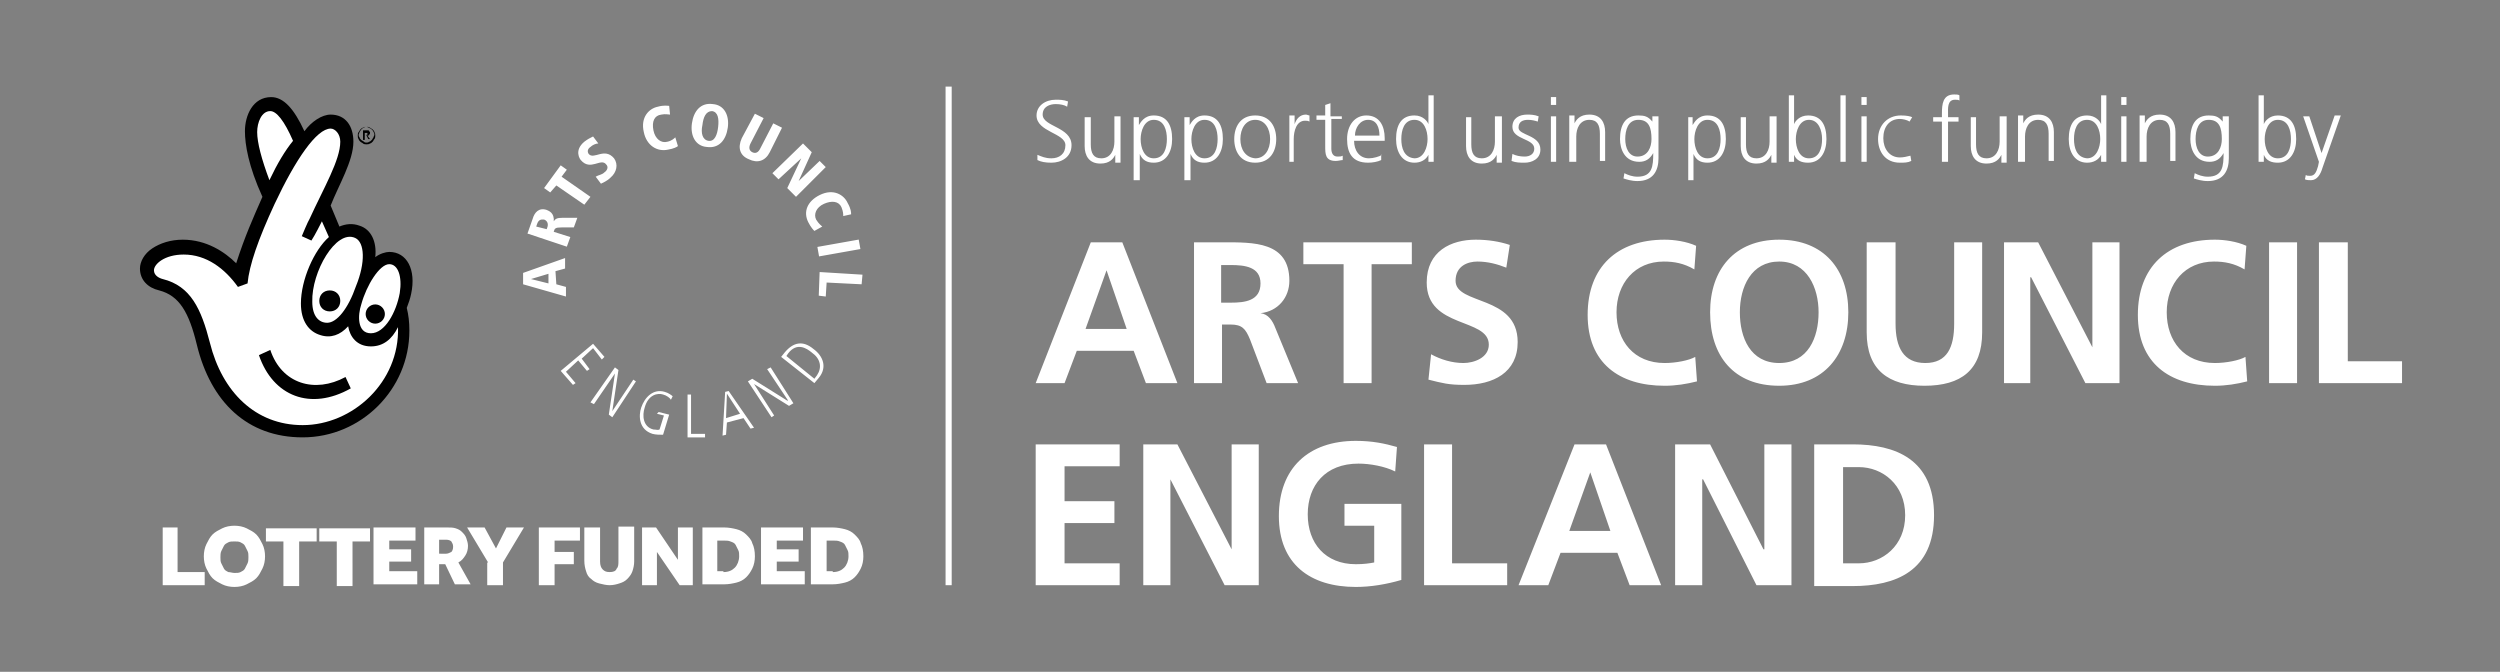 <svg xmlns="http://www.w3.org/2000/svg" viewBox="0 0 285.8 76.8"><rect x="0" y="0" width="285.8" height="76.8" fill="#808080" stroke="none"/><g fill="#fff"><path d="M64.6 30.7v-1.2l-4.8 1.7v1.3l4.9 1.4v-1.1l-1.1-.3-.1-1.5zm-1.9.6v1.1l-2-.5zm2.1-3.1l.4-1.1-1.9-.6c.1-.4.2-.5.9-.5h1.4l.4-1.1h-1.7c-.6 0-.8.1-1 .4.1-1-.6-1.2-.8-1.3-.9-.3-1.4.3-1.6 1l-.6 1.7zm-3.5-2.3l.1-.3c.2-.6.6-.5.8-.5.3.1.5.4.4.8l-.1.3zm5.5-2.5l.7-.9-3.3-2.3.6-.8-.7-.5-1.9 2.6.7.5.7-.8zm1-7.8c-.4.2-.6.3-1 .6-1.2 1-.5 2-.4 2.1 1.1 1.3 2.3-.3 2.9.5.3.3.1.7-.2.9-.3.3-.7.3-1 .5l.6.8c.2-.1.7-.3 1.1-.7.7-.6.9-1.5.4-2.2-1.1-1.3-2.3.2-2.9-.5-.2-.3-.1-.6.2-.8.2-.2.6-.4.9-.4zm8.7-3.5c-.2 0-.6-.1-1.3.1-1 .2-2 1.2-1.6 2.9.3 1.5 1.5 2.3 2.8 2 .6-.1 1-.3 1.1-.4l-.3-1c-.1.1-.4.4-.9.5-.7.2-1.4-.3-1.6-1.3s.1-1.7.9-1.8c.5-.1.8 0 1 0zm2.6 2c-.2 1.4.4 2.6 1.7 2.7 1.4.2 2.2-.8 2.4-2.2s-.4-2.6-1.7-2.7c-1.4-.2-2.2.8-2.4 2.2m1.2.2c.1-.9.4-1.6 1.1-1.6.7.1.8.9.7 1.8s-.4 1.7-1.1 1.6-.9-.9-.7-1.8m4.5 1.5c-.5 1.1-.2 2 .8 2.4 1 .5 1.9.2 2.4-.8l1.4-2.8-1-.5-1.5 2.9c-.2.4-.5.6-.9.4s-.4-.6-.2-1l1.5-2.9-1-.5zm3.5 4l.7.7 2.6-2.4-1.6 3.4 1 1 3.4-3.4-.7-.7-2.4 2.3 1.5-3.3-1-1zm9 4.7c0-.2 0-.6-.4-1.3-.4-.9-1.6-1.7-3.2-.9-1.4.7-1.9 1.9-1.3 3.1.3.6.6.9.7 1l.9-.5c-.1-.1-.4-.3-.7-.8-.3-.6 0-1.4.9-1.8s1.7-.3 2 .4c.2.5.2.8.2 1zm-3.857 3.729l4.726-.84.193 1.083-4.726.84zM93.7 31.1l-.1 2.7.8.1.1-1.6 4 .2.1-1.1zM64.1 42.4l1.4 1.6.3-.2-1.1-1.3 1.4-1.3 1 1.2.3-.2-.9-1.2 1.3-1.2 1 1.3.3-.3-1.3-1.5zm3.4 3.6l.4.2 2.4-3.5-.7 4.7.4.3 2.7-4.1-.3-.2L70 47l.7-4.7-.4-.3zm7.6 1.3l.8.2-.5 1.6c-.2.1-.4 0-.7 0-1.2-.3-1.3-1.6-1-2.5.4-1.5 1.5-1.7 2.1-1.5.4.1.8.4.9.6l.2-.4c-.1-.1-.5-.4-.9-.5-1.3-.4-2.3.6-2.7 1.8-.3.9-.3 2.5 1.3 3 .4.1.8.1 1.2.1l.7-2.3-1.2-.3zm3.5 2.7h2v-.4H79v-4.5h-.4zm4-.2l.4-.1.1-1.4 1.9-.5.8 1.2.4-.1-2.9-4.2-.4.1zm.5-4.8l1.5 2.3-1.6.5zm5.1 2.7l.3-.2-2.3-3.6 4 2.5.5-.3-2.6-4.1-.4.2 2.4 3.6H90l-4-2.5-.5.3zm4.9-3.9l.5-.6c1-1.2.5-2.5-.6-3.3-1.2-1-2.3-.8-3.3.4l-.4.5zm-3.2-3.1l.2-.3c1-1.3 2.1-.6 2.7-.1 1 .7 1.2 1.7.6 2.6l-.3.4zm36.6-9.8l-2.4 6.7h4.7zm-1.8-3.2h3.6l6.3 16.1H131l-1.4-3.7h-6.5l-1.4 3.7h-3.3zm14.9 6.9h1.1c1.6 0 3.4-.2 3.4-2.2 0-1.9-1.8-2.1-3.4-2.1h-1.1zm-3.3-6.9h3.5c3.5 0 7.6-.1 7.6 4.4 0 1.9-1.3 3.5-3.3 3.7.9.1 1.4.9 1.7 1.7l2.6 6.3h-3.6l-1.9-5c-.5-1.2-.9-1.7-2.2-1.7h-1v6.7h-3.2V27.7zm17.3 2.5H149v-2.5h12.4v2.5h-4.6v13.6h-3.2zm18.6.4c-1-.4-2.1-.7-3.3-.7-1.1 0-2.5.5-2.5 2.2 0 2.8 7.1 1.6 7.1 7 0 3.5-2.8 4.9-6.1 4.9-1.8 0-2.5-.2-4.1-.6l.3-2.9c1.1.6 2.4 1 3.7 1 1.2 0 2.9-.6 2.9-2.1 0-3.1-7.1-1.8-7.1-7.1 0-3.6 2.8-4.9 5.6-4.9 1.4 0 2.7.2 3.9.6zm21.8 13c-1.2.3-2.4.5-3.7.5-5.2 0-8.8-2.6-8.8-8.1s3.4-8.6 8.8-8.6c1.1 0 2.5.2 3.6.7l-.2 2.7c-1.2-.7-2.3-.9-3.5-.9-3.3 0-5.4 2.5-5.4 5.8s2 5.8 5.5 5.8c1.3 0 2.8-.3 3.5-.7zm9.4-2.1c3.3 0 4.5-2.9 4.5-5.8 0-2.8-1.3-5.8-4.5-5.8s-4.5 2.9-4.5 5.8 1.2 5.8 4.5 5.8m0-14.1c5.1 0 7.9 3.4 7.9 8.3s-2.8 8.4-7.9 8.4c-5.2 0-7.9-3.4-7.9-8.4 0-4.9 2.8-8.3 7.9-8.3m10.1.3h3.2V37c0 2.7.9 4.5 3.4 4.5s3.3-1.8 3.3-4.5v-9.3h3.2V38c0 4.3-2.4 6.1-6.6 6.1-4.1 0-6.6-1.8-6.6-6.1V27.7zm15.6 0h3.9l6.2 12v-12h3.1v16.1h-3.9l-6.2-12.1h-.1v12.1h-3zm27.8 15.9c-1.2.3-2.4.5-3.7.5-5.2 0-8.8-2.6-8.8-8.1s3.4-8.6 8.8-8.6c1.1 0 2.5.2 3.6.7l-.2 2.7c-1.2-.7-2.3-.9-3.5-.9-3.3 0-5.4 2.5-5.4 5.8s2 5.8 5.5 5.8c1.3 0 2.8-.3 3.5-.7zm2.5-15.9h3.2v16.1h-3.2zm5.7 0h3.3v13.6h6.2v2.5h-9.5zM118.4 50.8h9.6v2.5h-6.3v4h5.7v2.5h-5.7v4.6h6.3v2.5h-9.6zm12.3 0h3.9l6.2 12v-12h3.1v16.1H140l-6.2-12.1v12.1h-3.1zm28.8 3.1c-1.2-.6-2.9-.9-4.2-.9-3.8 0-5.8 2.5-5.8 5.8s2 5.7 5.5 5.7c.9 0 1.6-.1 2.1-.2v-4.2h-3.4v-2.5h6.5v8.7c-1.7.5-3.5.8-5.2.8-5.2 0-8.8-2.6-8.8-8.1s3.4-8.6 8.8-8.6c1.9 0 3.3.3 4.7.7zm3.3-3.1h3.2v13.6h6.3v2.5h-9.5zm19 3.2l-2.4 6.7h4.7zm-1.8-3.2h3.6l6.3 16.1h-3.6l-1.4-3.7h-6.5l-1.4 3.7h-3.4zm11.5 0h4l6.1 12h.1v-12h3.1v16.1h-4l-6.1-12.1h-.1v12.1h-3.1zm19.2 13.6h1.8c2.7 0 5.3-2 5.3-5.5s-2.6-5.5-5.3-5.5h-1.8zm-3.3-13.6h4.4c4.9 0 9.3 1.7 9.3 8.1s-4.4 8.1-9.3 8.1h-4.4zM264 13.3h-.7l1.8 5.2-.1.5c-.2.7-.4 1.1-.9 1.1-.2 0-.4 0-.5-.1l-.1.5c.2.1.5.1.7.1.7 0 1.1-.7 1.3-1.4l2.1-6h-.7l-1.5 4.3zm-2.1 2.6c0 1-.3 2.2-1.5 2.2-1.1 0-1.5-1.2-1.5-2.2 0-.9.4-2.2 1.5-2.2 1.2 0 1.5 1.2 1.5 2.2m-3.7 2.6h.6v-.8c.3.7.9.9 1.6.9 1.4 0 2.1-1.2 2.1-2.7 0-1.6-.6-2.7-2.1-2.7-1 0-1.5.7-1.6 1v-3.3h-.6zm-3.5-5.2h-.6v.6c-.5-.6-.9-.7-1.6-.7-1.5 0-2.1 1.1-2.1 2.7 0 1.1.5 2.6 2.2 2.6.7 0 1.2-.3 1.6-1 0 1.5-.1 2.7-1.8 2.7-.6 0-1.1-.2-1.5-.4l-.1.6c.3.1.9.3 1.6.3 1.8 0 2.4-1.2 2.4-2.6v-4.8zm-3.7 2.6c0-1 .3-2.2 1.5-2.2s1.5.9 1.5 2.2c0 .9-.4 2-1.6 2-1 0-1.4-1-1.4-2m-6.2 2.6h.6v-2.9c0-.9.4-1.9 1.5-1.9.9 0 1.2.6 1.2 1.6v3.1h.6v-3.3c0-1.1-.5-2-1.8-2-1.1 0-1.5.6-1.7 1v-.9h-.6v5.3zm-1.7-7.4h-.6v.9h.6zm-.6 7.4h.6v-5.2h-.6zm-5.4-2.6c0-1 .3-2.2 1.5-2.2 1.1 0 1.5 1.2 1.5 2.2 0 .9-.4 2.2-1.5 2.2-1.2-.1-1.5-1.2-1.5-2.2m3.7-5h-.6v3.3c-.1-.3-.6-1-1.6-1-1.5 0-2.1 1.1-2.1 2.7 0 1.5.7 2.7 2.1 2.7.7 0 1.3-.3 1.6-.9v.8h.6zm-9.9 7.6h.6v-2.9c0-.9.4-1.9 1.5-1.9.9 0 1.2.6 1.2 1.6v3.1h.6v-3.3c0-1.1-.5-2-1.8-2-1.1 0-1.5.6-1.7 1v-.9h-.6v5.3zm-1.7-5.2h-.6v2.9c0 .9-.4 1.9-1.5 1.9-.9 0-1.2-.6-1.2-1.6v-3.1h-.6v3.3c0 1.1.5 2 1.8 2 1.1 0 1.5-.6 1.7-1v.9h.6v-5.3zm-7.1 5.2h.6v-4.6h1.2v-.5h-1.2V13c0-.6-.1-1.6.8-1.6.2 0 .4 0 .5.1v-.6c-.1-.1-.4-.1-.6-.1-1.3 0-1.4 1.1-1.4 2.2v.4h-1v.5h1v4.6zm-3.5-5.1c-.2-.1-.6-.2-1.3-.2-1.5 0-2.6 1.1-2.6 2.7 0 1.4.8 2.7 2.5 2.7.5 0 .9 0 1.3-.2l-.1-.6c-.4.1-.8.2-1.2.2-1.2 0-1.9-1-1.9-2.2 0-1.3.7-2.2 1.9-2.2.3 0 .8.1 1.1.3zm-5.2-2.3h-.6v.9h.6zm-.6 7.4h.6v-5.2h-.6zm-2.4 0h.6v-7.6h-.6zm-2.1-2.6c0 1-.3 2.2-1.5 2.2-1.1 0-1.5-1.2-1.5-2.2 0-.9.4-2.2 1.5-2.2s1.5 1.2 1.5 2.2m-3.8 2.6h.6v-.8c.3.7.9.9 1.6.9 1.4 0 2.1-1.2 2.1-2.7 0-1.6-.6-2.7-2.1-2.7-1 0-1.5.7-1.6 1v-3.3h-.6zm-1.6-5.2h-.6v2.9c0 .9-.4 1.9-1.5 1.9-.9 0-1.2-.6-1.2-1.6v-3.1h-.6v3.3c0 1.1.5 2 1.8 2 1.1 0 1.5-.6 1.7-1v.9h.6v-5.3zm-6.2 2.6c0 1-.3 2.2-1.5 2.2-1.1 0-1.5-1.2-1.5-2.2 0-.9.4-2.2 1.5-2.2 1.2 0 1.5 1.2 1.5 2.2m-3.7 4.7h.6v-3c.3.7.8 1 1.6 1 1.4 0 2.1-1.2 2.1-2.7 0-1.6-.6-2.7-2.1-2.7-1.1 0-1.5.8-1.7 1.1v-.9h-.5zm-3.5-7.3h-.6v.6c-.5-.6-.9-.7-1.6-.7-1.5 0-2.1 1.1-2.1 2.7 0 1.1.5 2.6 2.2 2.6.7 0 1.2-.3 1.6-1 0 1.5-.1 2.7-1.8 2.7-.6 0-1.1-.2-1.5-.4l-.1.6c.3.1.9.3 1.6.3 1.8 0 2.4-1.2 2.4-2.6v-4.8zm-3.7 2.6c0-1 .3-2.2 1.5-2.2s1.5.9 1.5 2.2c0 .9-.4 2-1.6 2-1 0-1.4-1-1.4-2m-6.2 2.6h.6v-2.9c0-.9.4-1.9 1.5-1.9.9 0 1.2.6 1.2 1.6v3.1h.6v-3.3c0-1.1-.5-2-1.8-2-1.1 0-1.5.6-1.7 1v-.9h-.6v5.3zm-1.7-7.4h-.6v.9h.6zm-.6 7.4h.6v-5.2h-.6zm-4.5-.1c.5.2 1 .2 1.5.2.8 0 1.8-.4 1.8-1.5 0-1.7-2.5-1.6-2.5-2.5 0-.7.5-.9 1.1-.9.4 0 .8.1 1.1.2l.1-.6c-.5-.2-1-.2-1.3-.2-.9 0-1.7.4-1.7 1.4 0 1.5 2.5 1.3 2.5 2.5 0 .6-.5.9-1.1.9-.5 0-1-.1-1.4-.3zm-1.3-5.1h-.6v2.9c0 .9-.4 1.9-1.5 1.9-.9 0-1.2-.6-1.2-1.6v-3.1h-.6v3.3c0 1.1.5 2 1.8 2 1.1 0 1.5-.6 1.7-1v.9h.6v-5.3zm-11.3 2.6c0-1 .3-2.2 1.5-2.2 1.1 0 1.5 1.2 1.5 2.2 0 .9-.4 2.2-1.5 2.2-1.2-.1-1.5-1.2-1.5-2.2m3.7-5h-.6v3.3c-.1-.3-.6-1-1.6-1-1.5 0-2.1 1.1-2.1 2.7 0 1.5.7 2.7 2.1 2.7.7 0 1.3-.3 1.6-.9v.8h.6zm-9 4.6c0-.9.6-1.8 1.5-1.8 1 0 1.3.9 1.3 1.8zm3.1 2.2c-.3.2-1 .4-1.5.4-1.1 0-1.7-.9-1.7-2h3.5v-.3c0-1.4-.6-2.6-2.1-2.6-1.3 0-2.2 1.1-2.2 2.7s.6 2.7 2.4 2.7c.5 0 1.1-.1 1.5-.3v-.6zm-4.7-4.4h-1.2v-1.5l-.6.2v1.2h-1v.5h1v3c0 .9 0 1.7 1.2 1.7.3 0 .6-.1.8-.1v-.5c-.2.1-.3.1-.6.1-.5 0-.7-.4-.7-.9v-3.4h1.2v-.3zm-6 5.2h.6v-2.6c0-.9.3-2.1 1.3-2.1.2 0 .3 0 .5.1v-.7c-.1 0-.3-.1-.4-.1-.7 0-1.1.5-1.3 1.1v-1h-.6v5.3zm-5.5-2.6c0-1.2.6-2.2 1.7-2.2s1.7 1 1.7 2.2-.6 2.2-1.7 2.2c-1.1-.1-1.7-1-1.7-2.2m-.7 0c0 1.4.7 2.7 2.4 2.7s2.4-1.3 2.4-2.7-.7-2.7-2.4-2.7-2.4 1.3-2.4 2.7m-1.9 0c0 1-.3 2.2-1.5 2.2-1.1 0-1.5-1.2-1.5-2.2 0-.9.4-2.2 1.5-2.2 1.2 0 1.5 1.2 1.5 2.2m-3.7 4.7h.6v-3c.3.7.8 1 1.6 1 1.4 0 2.1-1.2 2.1-2.7 0-1.6-.6-2.7-2.1-2.7-1.1 0-1.5.8-1.7 1.1v-.9h-.6v7.2zm-2.1-4.7c0 1-.3 2.2-1.5 2.2-1.1 0-1.5-1.2-1.5-2.2 0-.9.4-2.2 1.5-2.2 1.2 0 1.5 1.2 1.5 2.2m-3.7 4.7h.6v-3c.3.7.8 1 1.6 1 1.4 0 2.1-1.2 2.1-2.7 0-1.6-.6-2.7-2.1-2.7-1.1 0-1.5.8-1.7 1.1v-.9h-.6v7.2zm-1.7-7.3h-.6v2.9c0 .9-.4 1.9-1.5 1.9-.9 0-1.2-.6-1.2-1.6v-3.1h-.7v3.3c0 1.1.5 2 1.8 2 1.1 0 1.5-.6 1.7-1v.9h.6v-5.3zm-9.4 5c.4.2.9.3 1.6.3 1.1 0 2.3-.6 2.3-2 0-2.1-3.3-2.1-3.3-3.5 0-.9.8-1.2 1.5-1.2.5 0 1 .1 1.3.3l.1-.6c-.5-.2-1-.2-1.4-.2-1.2 0-2.2.7-2.2 1.8 0 1.9 3.3 2 3.3 3.4 0 1-.7 1.5-1.6 1.5-.7 0-1.1-.2-1.6-.4zm-10.5-8.4h.7v57h-.7zM18.5 60.3h1.8v5.1h3.1v1.5h-4.8v-6.6zm8.3 6.8c-.5 0-1-.1-1.4-.3s-.8-.4-1.1-.7-.5-.7-.7-1.1-.3-.9-.3-1.4.1-1 .3-1.4.4-.8.7-1.1.7-.5 1.1-.7.9-.3 1.4-.3 1 .1 1.4.3.8.4 1.1.7.5.7.7 1.1.3.9.3 1.4-.1 1-.3 1.4-.4.8-.7 1.1-.7.5-1.1.7-.9.3-1.4.3zm0-1.6c.3 0 .5 0 .7-.1s.4-.2.5-.4l.3-.6c.1-.2.1-.5.1-.7 0-.3 0-.5-.1-.7l-.3-.6c-.1-.2-.3-.3-.5-.4s-.4-.1-.7-.1-.5 0-.7.1-.4.2-.5.4l-.3.6c-.1.2-.1.5-.1.7 0 .3 0 .5.1.7l.3.6c.1.2.3.3.5.4.2 0 .5.1.7.1zm5.6-3.6h-2v-1.5h5.8v1.5h-2V67h-1.8zm6.1 0h-2v-1.5h5.8v1.5h-2V67h-1.8zm4.2-1.6h4.8v1.5h-3v1H47v1.4h-2.5v1.1h3.2v1.5h-5zm5.7 0h2.7c.4 0 .7 0 1 .1s.5.2.7.4.4.4.5.7.2.6.2.9c0 .4-.1.8-.3 1.1s-.4.6-.8.8l1.4 2.5H52l-1.1-2.3h-.7v2.3h-1.7v-6.5zm2.6 3c.2 0 .4-.1.6-.2.1-.1.2-.3.2-.6s-.1-.4-.2-.6c-.1-.1-.3-.2-.6-.2h-.8v1.6zm4.8 1l-2.4-4h2l1.3 2.4 1.2-2.4h2l-2.4 4v2.6h-1.8v-2.6zm5.9-4h4.6v1.5h-2.9v1.3h2.2v1.4h-2.2v2.4h-1.8v-6.6zm5.1 0h1.8v3.9c0 .4.1.7.3.9s.4.3.8.3.7-.1.8-.4c.2-.2.2-.5.2-.9v-3.9h1.8v4c0 .4-.1.8-.2 1.1s-.3.6-.6.9-.6.4-.9.5-.7.2-1.1.2-.8-.1-1.2-.2-.7-.3-.9-.5c-.3-.2-.5-.5-.6-.9-.1-.3-.2-.7-.2-1.2zm6.6 0H75l2.5 3.7v-3.7h1.7v6.6h-1.5l-2.6-3.8v3.8h-1.7zm6.9 0h2.5c.5 0 1 .1 1.4.2s.8.3 1.1.6.6.6.7 1c.2.4.3.9.3 1.5 0 .5-.1 1-.3 1.4s-.4.7-.7 1-.7.5-1.1.6-.9.2-1.4.2h-2.5zm2.4 5.1c.6 0 1-.2 1.3-.5s.5-.8.5-1.3c0-.3 0-.5-.1-.7l-.3-.6c-.1-.2-.3-.3-.6-.4-.2-.1-.5-.1-.8-.1H82v3.5h.7zm4.3-5.1h4.8v1.5h-3v1h2.5v1.4h-2.5v1.1H92v1.5h-5zm5.7 0h2.5c.5 0 1 .1 1.4.2s.8.3 1.1.6.6.6.7 1c.2.4.3.9.3 1.5 0 .5-.1 1-.3 1.4s-.4.7-.7 1-.7.5-1.1.6-.9.2-1.4.2h-2.5zm2.5 5.1c.6 0 1-.2 1.3-.5s.5-.8.5-1.3c0-.3 0-.5-.1-.7l-.3-.6c-.1-.2-.3-.3-.6-.4-.2-.1-.5-.1-.8-.1h-.7v3.5h.7z"/></g><path d="M44.5 28.8c-.4 0-1.1.2-1.6.6.2-1.8-.5-3.2-1.8-3.6-.8-.3-1.6-.2-2.3.1l-1-2.4c.9-2.3 2.6-5.1 2.6-7.3 0-1.8-.9-3.1-2.6-3.1-1 0-2.2.8-3 1.9-1.2-2.6-2.4-3.9-3.8-3.9-2.1 0-3 2.1-3 3.9 0 1.5.4 4 2 7.5-1.1 2.5-2 4.5-3 7.6-1.3-1.3-3.4-2.7-6.1-2.7-1.4 0-2.6.4-3.5 1S16 29.9 16 30.7c0 1.3.9 2.2 2.2 2.5 2.3.6 3.4 2.5 4.3 6.2C24.1 46 28.3 50 34.6 50c6.7 0 12.2-5.5 12.2-12.2 0-1-.1-1.8-.3-2.6.2-.5.4-1.1.5-1.6.6-2.8-.5-4.8-2.5-4.8"/><path d="M40.6 27.2c1.1.5 1.2 2.8.1 5.5-.9 2.6-2.2 4.2-3.3 4.2-.9 0-1.7-.7-1.7-2.4-.1-3.4 2.7-8.3 4.9-7.3M29.4 15.1c0-1.1.5-2.4 1.5-2.4.7 0 1.6 1.1 2.6 3.4-.9 1.1-1.8 2.6-2.7 4.5-.9-2.4-1.4-4.3-1.4-5.5" fill="#fff"/><path d="M34.6 48.6c-5.4 0-9.2-3.8-10.6-9.4-1-3.9-2.2-6.5-5.4-7.3-.4-.1-1-.4-1-1 0-.7 1.2-1.8 3.4-1.8 2.6 0 4.7 1.6 6.2 3.7l1.1-.4c.2-2.1 1.2-5 3.1-9.1 2.4-5.1 4.8-8.6 6.4-8.6.5 0 1.1.6 1.1 1.5 0 2.1-1.9 5.3-3.5 8.8-.2.3-.9 2-.9 2l1.1.5c.4-.6 1.1-2 1.2-2.2l.8 1.8c-1.7 1.5-3.2 4.9-3.2 7.6 0 2 .9 3.2 2.2 3.6 1.2.4 2.3 0 3.2-1 .2 1.2 1 2.3 2.6 2.3 1.4 0 2.4-.8 3.1-2.2.2 6.3-5.2 11.2-10.9 11.2" fill="#fff"/><path d="M45.7 33.5c-.4 2.2-1.7 4.6-3.3 4.6s-1.5-2.1-1.1-3.3c.6-2.2 2.1-4.6 3.2-4.6 1 0 1.5 1.4 1.2 3.3" fill="#fff"/><path d="M40.1 44.4c-4.6 2.6-8.9.9-10.5-3.8l1.3-.6c1.3 3.9 5.1 5 8.6 3.1zm-1.2-10c0 .7-.5 1.2-1.2 1.2s-1.2-.5-1.2-1.2.5-1.2 1.2-1.2 1.2.5 1.2 1.2m5.1 1.5c0 .6-.5 1.1-1.1 1.1s-1.1-.5-1.1-1.1.5-1.1 1.1-1.1 1.1.5 1.1 1.1m-2.1-19.4c-.1 0-.3 0-.4-.1s-.2-.1-.3-.2-.2-.2-.2-.3c-.1-.1-.1-.3-.1-.4s0-.3.1-.4.1-.2.2-.3.2-.2.3-.2c.1-.1.3-.1.4-.1s.3 0 .4.1.2.1.3.2.2.2.2.3c.1.1.1.3.1.4s0 .3-.1.4-.1.2-.2.3-.2.2-.3.2c-.1.1-.3.1-.4.1zm0-.2c.1 0 .2 0 .3-.1.1 0 .2-.1.3-.2s.1-.2.2-.3c0-.1.1-.2.1-.3s0-.2-.1-.3c0-.1-.1-.2-.2-.3s-.2-.1-.3-.2c-.1 0-.2-.1-.3-.1s-.2 0-.3.1c-.1 0-.2.1-.3.2s-.1.2-.2.3c0 .1-.1.2-.1.3s0 .2.1.3c0 .1.1.2.2.3s.2.1.3.2.2.1.3.1zm-.4-1.4h.6s.1 0 .1.1l.1.1v.1c0 .1 0 .1-.1.2 0 .1-.1.1-.2.1l.3.4h-.2l-.2-.4h-.2v.5h-.2zm.4.5h.1v-.2h-.3v.3h.2z"/></svg>